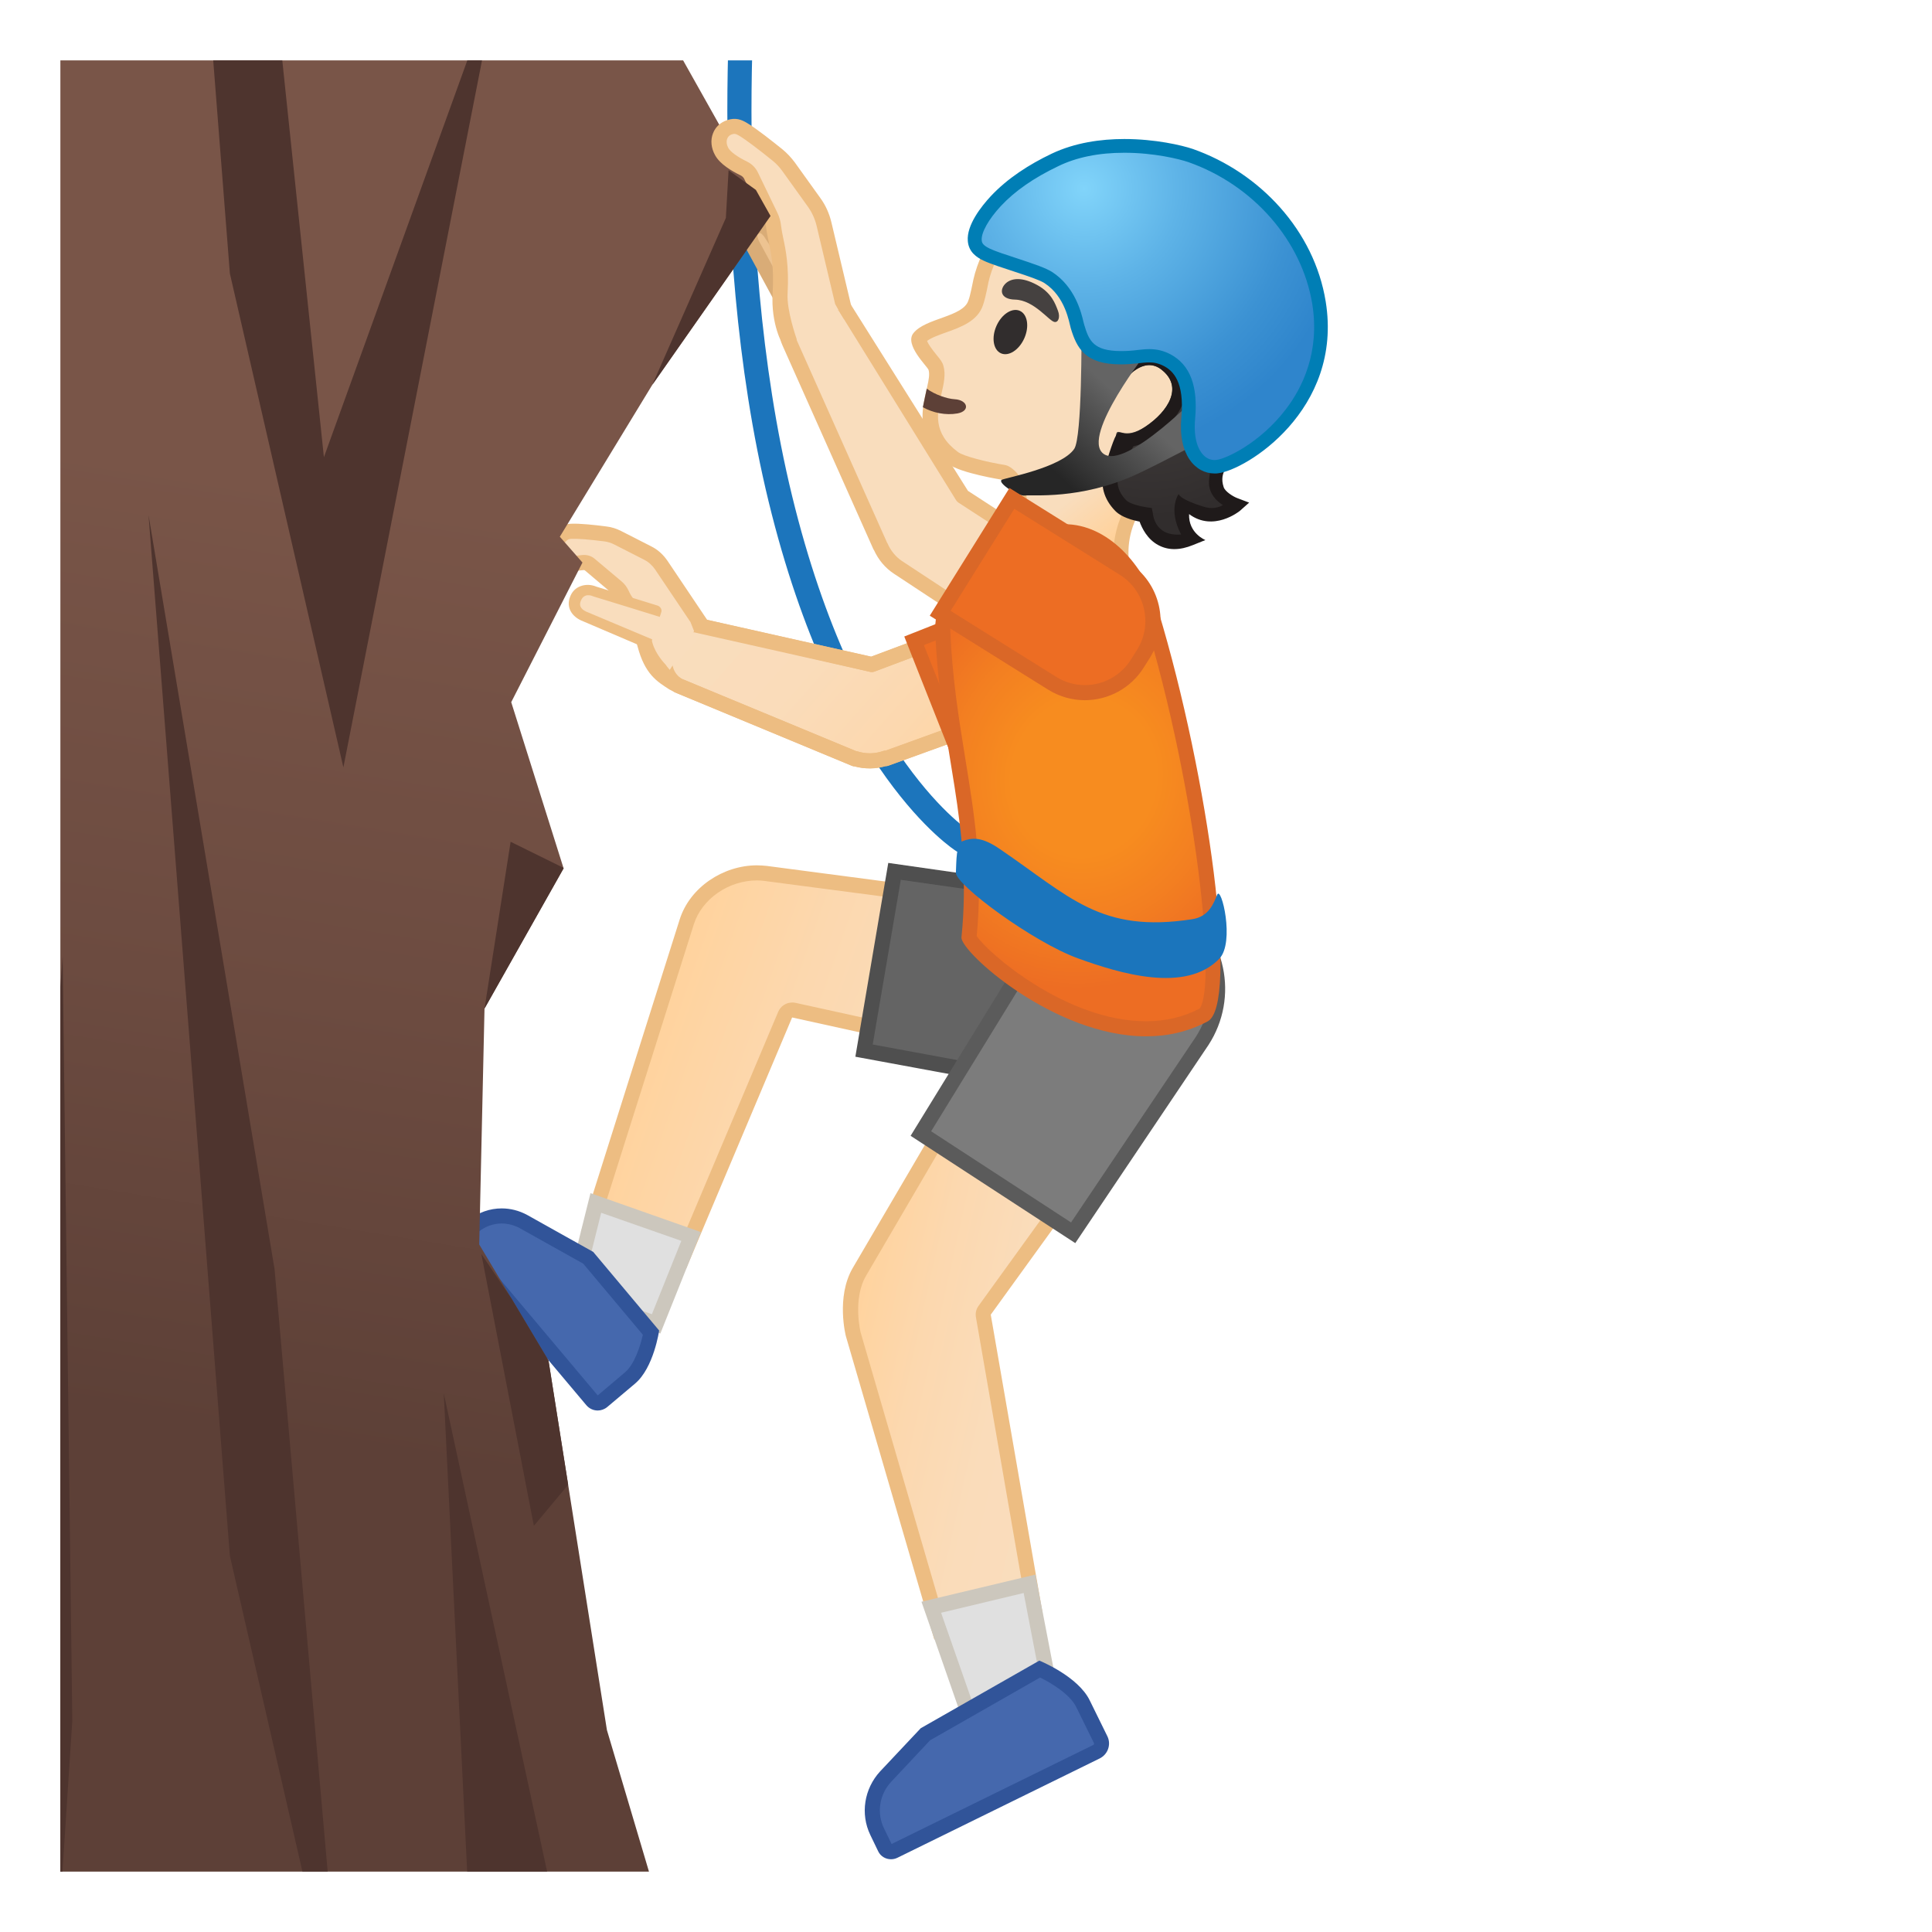 <svg enable-background="new 0 0 128 128" viewBox="0 0 128 128" xmlns="http://www.w3.org/2000/svg" xmlns:xlink="http://www.w3.org/1999/xlink"><defs><rect id="h" transform="matrix(-1 -4.4899e-11 4.4899e-11 -1 128 128)" x="4" y="4" width="120" height="120"/></defs><clipPath id="a"><use xlink:href="#h"/></clipPath><path d="m49.53-4.96s-2.17 20.17 2.17 38 12.09 22.68 12.09 22.68" clip-path="url(#a)" fill="none" stroke="#1C75BC" stroke-linecap="round" stroke-linejoin="round" stroke-miterlimit="10" stroke-width="1.6"/><g clip-path="url(#a)"><linearGradient id="g" x1="53.629" x2="81.87" y1="79.877" y2="79.877" gradientTransform="matrix(-.943 -.333 -.333 .943 147.36 18.537)" gradientUnits="userSpaceOnUse"><stop stop-color="#F9DDBD" offset="0"/><stop stop-color="#FADCBA" offset=".37"/><stop stop-color="#FCD8AF" offset=".684"/><stop stop-color="#FFD39E" offset=".976"/><stop stop-color="#FFD29C" offset="1"/></linearGradient><path d="m39.1 81.31c0.94-2.98 6.16-19.47 6.4-20.23 0.6-1.88 2.55-3.24 4.65-3.24 0.2 0 0.4 0.01 0.6 0.04l22.88 3.01-1.75 10.29-19.3-4.25c-0.04-0.01-0.07-0.01-0.11-0.01-0.2 0-0.38 0.12-0.46 0.31l-6.85 16.22-6.06-2.14z" fill="url(#g)"/><path d="m50.15 58.33c0.18 0 0.36 0.01 0.54 0.04l22.37 2.94-1.57 9.26-18.79-4.13c-0.07-0.02-0.14-0.02-0.22-0.02-0.39 0-0.76 0.23-0.92 0.61l-6.67 15.79-5.17-1.82c1.24-3.92 6.02-19.04 6.25-19.77 0.54-1.68 2.3-2.9 4.18-2.9m0-1c-2.22 0-4.44 1.44-5.12 3.59-0.27 0.83-6.54 20.69-6.54 20.69l6.96 2.46 7.03-16.66 19.81 4.36 1.92-11.32-23.4-3.08c-0.22-0.02-0.44-0.04-0.66-0.04z" fill="#EDBD82"/><circle cx="73.25" cy="66.12" r="5.74" fill="#FBC11B"/><polygon points="37.96 85.77 39.47 79.7 45.79 81.92 43.47 87.71" fill="#E0E0E0"/><path d="m39.83 80.35 5.31 1.86-1.95 4.86-4.63-1.63 1.27-5.09m-0.71-1.3-1.76 7.05 6.39 2.25 2.69-6.72-7.32-2.58z" fill="#CCC7BD"/><path d="m73.37 72.47c-0.36 0-0.71-0.03-1.07-0.09l-15.05-2.78 2.02-11.88 15.1 2.16c0.02 0 0.04 0.01 0.05 0.01 3.44 0.58 5.77 3.86 5.18 7.3-0.52 3.07-3.14 5.28-6.23 5.28z" fill="#646464"/><path d="m59.68 58.29 14.59 2.08c0.02 0.01 0.05 0.01 0.07 0.01 3.17 0.54 5.31 3.56 4.77 6.73-0.48 2.81-2.89 4.86-5.74 4.86-0.33 0-0.66-0.03-0.97-0.08l-14.58-2.69 1.86-10.91m-0.83-1.12-2.18 12.84 15.55 2.87c0.39 0.07 0.77 0.1 1.15 0.1 3.27 0 6.16-2.36 6.73-5.69 0.63-3.72-1.87-7.25-5.59-7.88l-15.66-2.24z" fill="#4F4F4F"/><path d="m39.59 92.95c-0.15 0-0.29-0.06-0.38-0.18l-8.7-10.34c-0.07-0.08-0.1-0.17-0.09-0.27 0.01-0.09 0.05-0.18 0.12-0.24l0.83-0.69c0.52-0.43 1.18-0.67 1.85-0.67 0.5 0 0.99 0.13 1.43 0.37l4.3 2.41 4.17 4.96c-0.11 0.59-0.5 2.25-1.39 3l-1.84 1.55c-0.1 0.09-0.22 0.1-0.3 0.1z" fill="#4568AD"/><path d="m33.24 81.06c0.41 0 0.82 0.11 1.18 0.3l4.22 2.36 3.95 4.71c-0.16 0.73-0.55 1.95-1.17 2.48l-1.82 1.54-8.61-10.24 0.72-0.6c0.42-0.35 0.97-0.55 1.53-0.55m0-1c-0.78 0-1.55 0.26-2.17 0.78l-0.83 0.69c-0.37 0.3-0.41 0.85-0.1 1.22l8.7 10.34c0.2 0.24 0.48 0.36 0.76 0.36 0.22 0 0.45-0.08 0.63-0.23l1.84-1.55c1.25-1.05 1.6-3.52 1.6-3.52l-4.37-5.21-4.38-2.45c-0.54-0.29-1.11-0.43-1.68-0.43z" fill="#315499"/><linearGradient id="f" x1="11.938" x2="34.016" y1="55.084" y2="55.084" gradientTransform="matrix(.749 .663 -.663 .749 77.183 -12.714)" gradientUnits="userSpaceOnUse"><stop stop-color="#F9DDBD" offset="0"/><stop stop-color="#FADCBA" offset=".37"/><stop stop-color="#FCD8AF" offset=".684"/><stop stop-color="#FFD39E" offset=".976"/><stop stop-color="#FFD29C" offset="1"/></linearGradient><path d="m70.7 45.91-2.22-5.91-10.72 4.02h-0.02l-11.49-2.58c-1.83-0.52-3.23 2.86-1.29 3.99l11.67 4.84v-0.02c0.68 0.22 1.39 0.2 2.03-0.02l0.01 0.03 12.03-4.35z" fill="url(#f)" stroke="#EDBD82" stroke-linecap="round" stroke-linejoin="round" stroke-miterlimit="10"/><path d="m56.62 50.78c-0.06 0-0.12-0.01-0.18-0.04l-11.73-4.87c-1.3-0.76-1.4-2.28-0.93-3.38 0.51-1.19 1.58-1.82 2.58-1.53l11.36 2.55 10.59-3.97c0.12-0.05 0.26-0.04 0.38 0.01s0.21 0.16 0.26 0.28l2.22 5.91c0.05 0.12 0.04 0.26-0.01 0.38-0.06 0.12-0.16 0.22-0.28 0.26l-12.02 4.35c-0.06 0.02-0.12 0.03-0.18 0.03-0.34 0.1-0.69 0.15-1.04 0.15s-0.68-0.04-1.02-0.13zm2.05-1.04 11.38-4.12-1.86-4.97-10.26 3.85c-0.08 0.03-0.17 0.04-0.26 0.02-0.01 0-0.03 0-0.04-0.01l-11.49-2.67c-0.62-0.18-1.18 0.43-1.43 1.04-0.19 0.46-0.8 0.97-0.49 1.32 0.44 0.49 0.67 0.61 0.94 0.77l11.55 4.79c0.03 0 0.06 0.01 0.09 0.02 0.58 0.18 1.17 0.18 1.71-0.02 0.05-0.02 0.1-0.03 0.15-0.03 0 0.01 0 0.01 0.01 0.01z" fill="#EDBD82"/><path d="m60.56 42.46 8.07-3.2c0.48-0.19 0.98-0.29 1.5-0.29 1.68 0 3.17 1.01 3.78 2.57l0.28 0.71c0.4 1.01 0.38 2.12-0.05 3.11s-1.22 1.77-2.23 2.17l-8.07 3.2-3.28-8.27z" fill="#ED6D23"/><path d="m70.13 39.47c1.47 0 2.78 0.89 3.32 2.26l0.28 0.71c0.72 1.83-0.18 3.91-2 4.63l-7.61 3.01-2.91-7.34 7.61-3.01c0.42-0.17 0.86-0.26 1.31-0.26m0-1c-0.56 0-1.13 0.1-1.68 0.32l-8.54 3.38 3.64 9.2 8.54-3.37c2.35-0.93 3.49-3.58 2.57-5.93l-0.28-0.71c-0.72-1.79-2.44-2.89-4.25-2.89z" fill="#DA6727"/><path d="m46.32 41.17-2.5-3.72c-0.24-0.35-0.54-0.63-0.9-0.81l-2-1.02c-0.25-0.13-0.52-0.21-0.81-0.25-0.61-0.08-1.7-0.2-2.27-0.17-0.29 0.01-0.5 0.09-0.75 0.36-0.45 0.5-0.46 1.22 0.02 1.58 0.34 0.25 1.07 0.19 1.47 0.13 0.19-0.03 0.37 0.02 0.51 0.13l1.76 1.48c0.15 0.13 0.27 0.28 0.36 0.47 0.33 0.7 0.99 1.3 1.53 3.33 0.44 1.66 1.11 2.47 1.11 2.47s1.81-2.59 2.47-3.98z" fill="#F9DDBD"/><path d="m36.72 35.23c0.32-0.35 0.63-0.51 1.1-0.53 0.58-0.03 1.6 0.08 2.36 0.18 0.35 0.04 0.67 0.15 0.97 0.3l2 1.02c0.44 0.22 0.8 0.55 1.09 0.98l2.66 3.96-0.12 0.26c-0.07 0.15-0.16 0.32-0.25 0.48-0.09-0.02-0.19-0.03-0.29-0.02-0.08 0.01-0.25-0.03-0.25-0.03l-0.24-0.61-2.34-3.48c-0.19-0.28-0.43-0.5-0.72-0.65l-2-1.02c-0.2-0.1-0.41-0.17-0.64-0.2-1.02-0.13-1.79-0.19-2.19-0.17-0.17 0.01-0.25 0.03-0.4 0.2s-0.23 0.38-0.21 0.56c0.01 0.12 0.07 0.21 0.16 0.28 0.08 0.06 0.41 0.14 1.1 0.04 0.34-0.05 0.66 0.04 0.9 0.25l1.76 1.48c0.21 0.17 0.37 0.39 0.49 0.65 0.08 0.18 0.19 0.36 0.32 0.55 0.35 0.56 0.83 1.33 1.24 2.86 0.21 0.79 0.86 1.44 0.86 1.44s0.21 0.29 0.33 0.41 0.24 0.27 0.37 0.36c-0.15 0.22-0.23 0.32-0.24 0.34l0.21 0.76-0.4-0.2c-0.82-0.53-1.62-1-2.11-2.85-0.37-1.38-0.78-2.05-1.12-2.58-0.15-0.24-0.28-0.45-0.38-0.67-0.06-0.12-0.13-0.22-0.23-0.3l-1.76-1.49c-0.02-0.02-0.06-0.03-0.11-0.02-0.85 0.12-1.47 0.04-1.84-0.23-0.32-0.23-0.51-0.58-0.56-0.98-0.02-0.47 0.14-0.95 0.48-1.33z" fill="#EDBD82"/><path d="m39.39 39.19c-0.53-0.2-1.06-0.08-1.29 0.49s0.13 0.99 0.66 1.19l4.29 1.82 0.76-2.15-4.42-1.35z" fill="#F9DDBD"/><path d="m38.45 38.84c0.32-0.12 0.68-0.13 1.07 0.03l4.04 1.25c0.18 0.06 0.3 0.24 0.26 0.41-0.06 0.22-0.03 0.07-0.11 0.34-0.33-0.11-4.41-1.36-4.41-1.36-0.01 0-0.02-0.01-0.02-0.01-0.14-0.06-0.33-0.1-0.5-0.03-0.13 0.05-0.23 0.16-0.3 0.34-0.17 0.41 0.14 0.63 0.45 0.75l4.28 1.8s-0.01 0.08-0.14 0.32c-0.07 0.14-0.28 0.21-0.45 0.17-0.02 0-0.08-0.02-0.11-0.03-0.01 0-0.01 0-0.02-0.01l-3.84-1.64c-0.8-0.3-1.15-0.96-0.88-1.63 0.12-0.33 0.36-0.58 0.68-0.7z" fill="#EDBD82"/></g><g clip-path="url(#a)"><linearGradient id="e" x1="94.913" x2="110.79" y1="-2.5" y2="95.25" gradientTransform="matrix(-1 0 0 1 128 0)" gradientUnits="userSpaceOnUse"><stop stop-color="#795548" offset=".364"/><stop stop-color="#6C4B40" offset=".705"/><stop stop-color="#5D4037" offset="1"/></linearGradient><polygon points="-1.72 129.87 -0.72 -1.53 41.59 -2.53 51.05 14.31 43.22 25.49 37.09 35.56 38.59 37.27 33.87 46.52 37.34 57.53 32.1 66.82 31.75 82.45 36.34 90.14 40.21 114.62 45.06 130.95 30.4 130.95" fill="url(#e)"/><linearGradient id="d" x1="84.601" x2="97.595" y1="19.231" y2="22.277" gradientTransform="matrix(.789 .614 -.614 .789 17.082 -44.445)" gradientUnits="userSpaceOnUse"><stop stop-color="#F9DDBD" offset=".55"/><stop stop-color="#FFD29C" offset=".831"/><stop stop-color="#EDBD82" offset="1"/></linearGradient><path d="m66.99 36.31c0.42-1.23 1.14-3.93-0.33-4.93-0.06-0.04-0.13-0.07-0.2-0.08-1-0.16-2.78-0.56-3.29-0.94-1.97-1.47-1.59-3.09-1.28-4.4 0.14-0.61 0.26-1.13 0.13-1.58-0.04-0.15-0.14-0.27-0.33-0.51-0.8-0.99-0.86-1.35-0.76-1.47 0.28-0.36 0.95-0.6 1.6-0.83 0.92-0.33 1.88-0.67 2.13-1.51 0.08-0.2 0.2-0.74 0.31-1.29l0.03-0.13c0.24-1.08 0.87-2.44 1.69-3.62 1.37-1.97 3.77-4.32 7.46-4.32 0.89 0 1.82 0.14 2.76 0.43 3.69 1.12 7.05 5.5 7.5 9.78 0.26 2.47-3.82 8.12-6.88 10.24-3.29 2.27-3.36 5.03-3.15 6.36l-7.39-1.2z" fill="url(#d)"/><path d="m74.13 11.2c0.84 0 1.73 0.14 2.62 0.41 3.51 1.06 6.72 5.26 7.15 9.35 0.22 2.12-3.52 7.6-6.67 9.77-2.83 1.96-3.52 4.41-3.45 6.17l-6.13-1c0.44-1.5 0.84-3.89-0.71-4.94-0.12-0.08-0.26-0.14-0.4-0.16-1.19-0.19-2.71-0.58-3.07-0.85-1.7-1.27-1.39-2.6-1.09-3.89 0.15-0.65 0.29-1.26 0.12-1.84-0.07-0.24-0.21-0.41-0.43-0.68-0.36-0.44-0.58-0.76-0.65-0.95 0.26-0.21 0.82-0.41 1.27-0.57 0.98-0.35 2.08-0.75 2.43-1.79 0.1-0.27 0.21-0.74 0.34-1.39l0.02-0.11c0.22-1.02 0.83-2.31 1.61-3.44 1.3-1.86 3.58-4.09 7.04-4.09m0-1c-3.25 0-5.95 1.77-7.87 4.53-0.89 1.28-1.53 2.69-1.77 3.79-0.03 0.13-0.21 1.1-0.33 1.38-0.34 1.11-2.86 1.16-3.65 2.18-0.6 0.77 0.94 2.2 1.01 2.43 0.33 1.12-1.79 3.9 1.33 6.24 0.8 0.6 3.51 1.03 3.51 1.03 1.54 1.04-0.07 4.91-0.07 4.91l8.71 1.42s-1.44-3.65 2.78-6.56c3.23-2.23 7.38-7.99 7.1-10.7-0.44-4.23-3.78-8.97-7.85-10.2-1-0.31-1.97-0.45-2.9-0.45z" fill="#EDBD82"/><path d="m61.14 26.98c0.67 0.37 1.51 0.55 2.3 0.41 0.86-0.16 0.68-0.89-0.19-0.94-0.53-0.03-1.34-0.32-1.85-0.7l-0.26 1.23z" fill="#5D4037"/><ellipse transform="matrix(.405 -.914 .914 .405 19.723 74.296)" cx="66.96" cy="21.99" rx="1.54" ry="1.01" fill="#312D2D"/><radialGradient id="c" cx="68.26" cy="19.916" r="1.673" gradientUnits="userSpaceOnUse"><stop stop-color="#454140" offset=".09"/><stop stop-color="#454140" offset="1"/></radialGradient><path d="m67.25 19.85c-1.02-0.02-1.05-0.71-0.58-1.11 0.35-0.29 1.01-0.42 2.04 0.14 0.97 0.53 1.21 1.26 1.38 1.7s0.02 0.8-0.23 0.75c-0.35-0.05-1.35-1.45-2.61-1.48z" fill="url(#c)"/><radialGradient id="b" cx="76.182" cy="23.938" r="10.333" gradientUnits="userSpaceOnUse"><stop stop-color="#454140" offset="0"/><stop stop-color="#312D2D" offset="1"/></radialGradient><path d="m84.92 22.96c0.01-0.65-0.02-1.31-0.14-1.95-0.17-0.91-0.5-1.79-0.92-2.61-1.12-2.18-2.93-4.01-5.12-5.09-2.2-1.08-4.78-1.39-7.15-0.77-1.83 0.47-3.66 1.66-4.15 3.49 0.87 0.34 1.87 0.14 2.78 0.58 1.17 0.57 2.28 1.4 3.58 1.5 0.5 0.04 1.01-0.03 1.51-0.04 0.09 0.04 0.15 0.07 0.15 0.07 1.06 1.46-2.45 3.89-1.81 6.63 0.13 0.54 0.35 1.09 0.35 1.09s1.47-2.49 2.93-1.39c1.52 1.15 0.45 2.79-1.01 3.77-1.5 1.02-1.9-0.05-1.98 0.6-0.05 0.37 0.18 0.64 0.29 0.98 0.13 0.42 0.05 0.35-0.19 0.62-0.39 0.46-1.03 1.83 0.2 3.07 0.45 0.45 1.63 0.61 1.63 0.61s0.3 2.33 3.21 1.24c-0.96-0.72-0.78-1.56-0.61-2.24 1.61 1.87 3.31 0.35 3.31 0.35s-1.08-0.4-1.22-1.1c-0.08-0.39-0.04-0.88 0.38-1.27 0.36-0.34 0.62-0.41 1.08-0.61 2.1-0.96 2.55-3.78 2.77-5.81 0.07-0.57 0.12-1.15 0.13-1.72z" fill="url(#b)"/><path d="m81.07 32.27c-0.35-1.05 0.46-1.55 0.5-1.58l-1-0.4c-0.32 0.35-0.5 1.38-0.47 1.79 0.06 0.91 0.92 1.38 0.92 1.38s-0.49 0.35-1.24 0.12c-1.66-0.5-1.69-0.85-1.69-0.85s-0.73 0.99 0.16 2.68c-1.79 0.15-1.87-1.4-1.87-1.4l-0.07-0.35-0.35-0.05c-0.42-0.06-1.12-0.24-1.34-0.46-0.67-0.68-0.64-1.34-0.49-1.8h-1.04c-0.15 0.77-0.01 1.68 0.81 2.51 0.4 0.41 1.15 0.61 1.6 0.7 0.16 0.43 0.51 1.17 1.25 1.56 0.32 0.17 0.67 0.26 1.05 0.26 0.39 0 0.8-0.09 1.24-0.27l0.82-0.33s-1.13-0.45-1.08-1.72c1.61 1.2 3.32-0.18 3.36-0.21l0.62-0.55-0.79-0.3c-0.29-0.11-0.81-0.44-0.9-0.73z" fill="#1F1A1A"/><path d="m84.78 21.01c-0.17-0.91-0.5-1.79-0.92-2.61-0.78-1.51-1.89-2.86-3.23-3.9-0.59-0.46-1.22-0.86-1.89-1.19-2.2-1.08-4.78-1.39-7.15-0.77-1.83 0.47-3.66 1.66-4.15 3.49 0.87 0.34 1.87 0.14 2.78 0.58 1.17 0.57 2.28 1.4 3.58 1.5 0.5 0.04 1.01-0.03 1.51-0.04 0.09 0.04 0.15 0.07 0.15 0.07 1.06 1.46-2.45 3.89-1.81 6.63 0.13 0.54 0.35 1.09 0.35 1.09s1.47-2.49 2.93-1.39l0.03 0.03c1.47 1.15 0.4 2.77-1.04 3.75-1.5 1.02-1.64 0.04-1.98 0.6-0.22 0.36-0.69 1.94-0.69 1.94l1.15-0.08 0.7-1.15c0.36-0.07 0.8-0.23 1.31-0.58 0.62-0.42 2.08-1.57 2.14-3.12 0.02-0.56-0.15-1.37-1.05-2.06l-0.04-0.03c-0.53-0.4-1.13-0.54-1.75-0.42-0.47 0.09-0.9 0.34-1.26 0.63 0.04-0.89 0.57-1.8 1.09-2.68 0.69-1.17 1.47-2.5 0.62-3.67-0.05-0.07-0.11-0.13-0.17-0.18-0.05-0.04-0.11-0.07-0.17-0.1l-0.15-0.07c-0.12-0.06-0.25-0.08-0.38-0.08-0.21 0-0.43 0.01-0.64 0.02-0.28 0.02-0.55 0.03-0.8 0.01-0.76-0.06-1.51-0.47-2.3-0.91-0.31-0.17-0.63-0.35-0.95-0.5-0.63-0.31-1.26-0.37-1.82-0.42-0.03 0-0.06-0.01-0.09-0.01 0.69-1.03 1.98-1.68 3.11-1.98 2.12-0.55 4.5-0.29 6.53 0.71 0.61 0.3 1.19 0.67 1.74 1.09 1.23 0.96 2.26 2.2 2.98 3.6 0.42 0.81 0.7 1.6 0.84 2.36 0.1 0.53 0.14 1.11 0.12 1.77-0.01 0.47-0.05 0.99-0.12 1.64-0.15 1.35-0.41 2.88-1.16 4.09l0.84 0.16v0.14c0.75-1.29 1.04-2.8 1.2-4.29 0.06-0.57 0.11-1.14 0.12-1.72 0.04-0.65 0.01-1.31-0.11-1.95z" fill="#1F1A1A"/><linearGradient id="o" x1="102.18" x2="102.18" y1="16.349" y2="22.97" gradientTransform="matrix(.733 .68 -.68 .733 11.02 -54.601)" gradientUnits="userSpaceOnUse"><stop stop-color="#646464" offset="0"/><stop stop-color="#262626" offset=".995"/></linearGradient><path d="m71.17 29.74c-0.85 1.25-4.62 1.93-4.8 2.05-0.32 0.18 1.08 1.11 1.54 1.04s3.66 0.3 7.36-1.39c1.66-0.76 5.81-2.98 5.81-2.98l-1.31-2.66s-5.2 5.43-6.68 4.25 3-6.87 3-6.87l-4.44-1.21c0-0.01 0.05 7-0.48 7.77z" fill="url(#o)"/><radialGradient id="n" cx="78.191" cy="11.326" r="17.692" gradientTransform="matrix(.789 .614 -.614 .789 17.082 -44.445)" gradientUnits="userSpaceOnUse"><stop stop-color="#81D4FA" offset="0"/><stop stop-color="#5EB3E7" offset=".36"/><stop stop-color="#3C92D3" offset=".775"/><stop stop-color="#2F85CC" offset="1"/></radialGradient><path d="m80.47 30.93c-0.42 0-0.81-0.18-1.11-0.51-0.52-0.57-0.74-1.53-0.64-2.72 0.18-1.99-0.28-3.24-1.4-3.84-0.38-0.2-0.74-0.29-1.18-0.29-0.23 0-0.47 0.03-0.75 0.06-0.31 0.04-0.68 0.08-1.12 0.08-2.1-0.01-2.54-0.91-2.89-2.08-0.01-0.04-0.03-0.1-0.04-0.18-0.16-0.65-0.52-2.18-1.9-3.07-0.38-0.24-1.28-0.54-2.23-0.85-0.72-0.24-1.46-0.48-1.84-0.66-0.53-0.25-0.75-0.52-0.79-0.93-0.05-0.64 0.46-1.62 1.39-2.61 0.96-1.03 2.27-1.95 3.92-2.73 1.29-0.62 2.84-0.93 4.61-0.93 2.02 0 3.75 0.42 4.39 0.64 4.45 1.57 7.79 5.39 8.5 9.75 0.55 3.37-0.7 5.86-1.84 7.35-1.74 2.28-4.1 3.43-4.91 3.51-0.07 0-0.12 0.01-0.17 0.01z" fill="url(#n)"/><path d="m74.49 10.12c1.96 0 3.63 0.41 4.24 0.62 4.3 1.51 7.52 5.2 8.21 9.39 0.52 3.21-0.67 5.58-1.76 7-1.69 2.21-3.94 3.27-4.59 3.34-0.04 0-0.07 0.01-0.11 0.01-0.29 0-0.56-0.12-0.78-0.36-0.25-0.27-0.65-0.95-0.52-2.37 0.2-2.19-0.34-3.59-1.64-4.28-0.44-0.23-0.89-0.34-1.39-0.34-0.27 0-0.52 0.03-0.79 0.06-0.32 0.04-0.66 0.07-1.1 0.07-1.81-0.01-2.11-0.67-2.43-1.75-0.01-0.04-0.02-0.09-0.04-0.15-0.15-0.65-0.56-2.36-2.1-3.35-0.4-0.25-1.14-0.51-2.33-0.9-0.71-0.23-1.44-0.47-1.79-0.64-0.47-0.23-0.52-0.39-0.53-0.56-0.04-0.5 0.46-1.39 1.27-2.26 0.92-0.99 2.19-1.87 3.78-2.63 1.22-0.6 2.7-0.9 4.4-0.9m0-0.91c-1.56 0-3.27 0.24-4.81 0.97-1.49 0.71-2.93 1.63-4.05 2.83-0.61 0.66-1.6 1.9-1.51 2.96 0.06 0.73 0.58 1.08 1.05 1.3 0.88 0.42 3.41 1.09 4.02 1.48 1.4 0.9 1.64 2.61 1.75 2.99 0.4 1.34 0.97 2.4 3.3 2.4h0.03c0.83 0 1.38-0.13 1.87-0.13 0.32 0 0.62 0.06 0.97 0.24 0.61 0.32 1.37 1.05 1.16 3.4-0.23 2.48 0.93 3.72 2.2 3.72 0.07 0 0.14 0 0.2-0.01 1.86-0.19 8.33-4.2 7.16-11.39-0.76-4.68-4.34-8.53-8.8-10.1-0.74-0.25-2.5-0.66-4.54-0.66z" fill="#007EB5"/><linearGradient id="m" x1="43.74" x2="60.721" y1="86.869" y2="86.869" gradientTransform="matrix(-.976 -.219 -.219 .976 135.01 12.788)" gradientUnits="userSpaceOnUse"><stop stop-color="#F9DDBD" offset="0"/><stop stop-color="#FADCBA" offset=".37"/><stop stop-color="#FCD8AF" offset=".684"/><stop stop-color="#FFD39E" offset=".976"/><stop stop-color="#FFD29C" offset="1"/></linearGradient><path d="m56.52 88.39c0-0.01-0.6-2.4 0.41-4.13l11.65-19.88 8.74 5.7-12.1 16.74c-0.08 0.11-0.11 0.25-0.09 0.38l3.36 19.36-6.26 1.48-5.71-19.65z" fill="url(#m)"/><path d="m68.75 65.08 7.86 5.13-11.78 16.31c-0.16 0.22-0.22 0.49-0.17 0.76l3.28 18.9-5.34 1.26-5.58-19.16c-0.01-0.02-0.54-2.23 0.36-3.76l11.37-19.44m-0.33-1.41s-10.79 18.4-11.92 20.33-0.46 4.52-0.46 4.52l5.86 20.1 7.18-1.7-3.44-19.82 12.41-17.16-9.63-6.27z" fill="#EDBD82"/><circle cx="73.61" cy="65.23" r="5.74" fill="#FBC11B"/><polygon points="61.7 106.48 68.21 104.93 69.41 111.16 64.28 113.87" fill="#E0E0E0"/><path d="m67.82 105.54 1.03 5.36-4.29 2.27-2.21-6.32 5.47-1.31m0.78-1.22-7.55 1.8 2.95 8.47 5.97-3.16-1.37-7.11z" fill="#CCC7BD"/><path d="m61.01 75.1 7.99-13c0.01-0.01 0.02-0.03 0.03-0.04 1.17-1.8 3.16-2.88 5.31-2.88 1.23 0 2.42 0.36 3.45 1.03 2.93 1.91 3.75 5.84 1.85 8.76l-8.54 12.71-10.09-6.58z" fill="#7C7C7C"/><path d="m74.34 59.68c1.13 0 2.23 0.33 3.18 0.95 1.31 0.85 2.2 2.16 2.52 3.68s0.03 3.08-0.81 4.38l-8.27 12.3-9.27-6.04 7.72-12.56c0.01-0.02 0.03-0.04 0.04-0.06 1.08-1.66 2.91-2.65 4.89-2.65m0-1c-2.23 0-4.42 1.09-5.73 3.1l-8.28 13.47 10.91 7.11 8.82-13.12c2.06-3.16 1.17-7.39-1.99-9.45-1.15-0.75-2.45-1.11-3.73-1.11z" fill="#5B5B5B"/><path d="m59.05 122.69c-0.17 0-0.33-0.09-0.4-0.25l-0.52-1.08c-0.58-1.22-0.36-2.65 0.56-3.66l2.63-2.8 7.57-4.32c0.6 0.28 2.3 1.14 2.88 2.31l1.17 2.38c0.14 0.29 0.02 0.64-0.28 0.79l-13.4 6.58c-0.07 0.03-0.14 0.05-0.21 0.05z" fill="#4568AD"/><path d="m68.91 111.14c0.77 0.38 1.99 1.12 2.4 1.97l1.17 2.38c0.02 0.04-0.01 0.1-0.05 0.12l-13.36 6.56-0.5-1.03c-0.5-1.03-0.31-2.25 0.47-3.09l2.58-2.75 7.29-4.16m-0.05-1.12-7.86 4.48-2.69 2.86c-1.06 1.15-1.32 2.82-0.65 4.21l0.52 1.08c0.16 0.34 0.5 0.53 0.85 0.53 0.14 0 0.29-0.03 0.43-0.1l13.4-6.58c0.54-0.27 0.77-0.92 0.51-1.46l-1.17-2.38c-0.78-1.61-3.34-2.64-3.34-2.64z" fill="#315499"/><radialGradient id="l" cx="40.484" cy="52.204" r="12.842" gradientTransform="matrix(.98 .197 -.216 1.078 43.404 -12.761)" gradientUnits="userSpaceOnUse"><stop stop-color="#F78C1F" offset=".37"/><stop stop-color="#F37F21" offset=".681"/><stop stop-color="#ED6D23" offset=".998"/></radialGradient><path d="m75.93 68.16c-5.71 0-11.49-5.13-11.73-6.08 0.46-4.44-0.12-8-0.74-11.77-0.43-2.61-0.87-5.31-1-8.52-0.09-2.13 2.07-5.78 5.12-6.26l1.8-0.15c0.44-0.11 0.8-0.16 1.16-0.16 2.41 0 4.77 2.23 5.73 5.42 3.74 12.39 4.93 25.82 3.5 26.58-1.15 0.63-2.44 0.94-3.84 0.94z" fill="url(#l)"/><path d="m70.54 35.73c2.19 0 4.35 2.08 5.25 5.06 3.57 11.85 4.81 24.52 3.69 26.03-1.06 0.56-2.26 0.84-3.55 0.84-5.32 0-10.55-4.58-11.22-5.65 0.43-4.48-0.15-8.02-0.76-11.77-0.42-2.6-0.86-5.28-0.99-8.46-0.08-1.95 1.89-5.28 4.67-5.74l1.34-0.11 0.45-0.04c0.06 0 0.12-0.02 0.17-0.03 0.32-0.08 0.64-0.13 0.95-0.13m0-1c-0.39 0-0.79 0.05-1.2 0.16-0.62 0.05-1.22 0.1-1.83 0.16-3.25 0.51-5.65 4.28-5.55 6.77 0.33 7.91 2.5 12.76 1.74 20.28-0.09 0.93 6.11 6.56 12.23 6.56 1.39 0 2.77-0.29 4.08-0.99 2.09-1.12 0.07-16.14-3.26-27.17-0.95-3.15-3.4-5.77-6.21-5.77z" fill="#DA6727"/><path d="m49.93 16.35c-0.21-0.36-0.48-0.98 0.05-1.29 0.13-0.08 0.25-0.12 0.37-0.12 0.27 0 0.56 0.21 0.78 0.59l3.25 4.84c-0.47 0.37-1.05 0.79-1.66 1.13l-2.79-5.15z" fill="#EDC391"/><path d="m50.35 15.44c0.05 0 0.2 0.09 0.35 0.35 0.01 0.02 0.02 0.03 0.03 0.05l2.97 4.43c-0.25 0.18-0.51 0.37-0.79 0.55l-2.56-4.73c-0.18-0.31-0.19-0.51-0.17-0.55 0 0 0.02-0.02 0.06-0.04 0.07-0.05 0.11-0.06 0.11-0.06m0-1c-0.2 0-0.41 0.06-0.63 0.19-0.72 0.43-0.66 1.24-0.23 1.96l2.97 5.47c0.02 0.04 0.05 0.07 0.08 0.11 0.88-0.43 1.75-1.07 2.52-1.69l-3.49-5.2c-0.31-0.51-0.74-0.84-1.22-0.84z" fill="#D9AC77"/><linearGradient id="k" x1="86.5" x2="81.338" y1="30.612" y2="40.759" gradientTransform="matrix(-.962 -.274 .274 -.962 104.57 120.17)" gradientUnits="userSpaceOnUse"><stop stop-color="#FFD29C" offset="0"/><stop stop-color="#FFD39E" offset=".024"/><stop stop-color="#FCD8AF" offset=".316"/><stop stop-color="#FADCBA" offset=".629"/><stop stop-color="#F9DDBD" offset="1"/></linearGradient><path d="m53.08 20.9c-0.73 0.25-1.08 1.08-0.77 1.78l6.03 13.52h0.01c0.25 0.58 0.65 1.06 1.15 1.4l10.72 7.06 3.46-5.33-9.9-6.43-8.11-12.89-2.59 0.89z" fill="url(#k)"/><path d="m69.94 45.07-10.73-7.07c-0.57-0.38-1.01-0.91-1.3-1.54-0.01-0.02-0.02-0.04-0.04-0.06l-6.03-13.52c-0.21-0.46-0.21-1-0.01-1.46 0.2-0.47 0.59-0.83 1.07-1l2.59-0.91c0.21-0.08 0.46 0.01 0.59 0.21l8.05 12.8 9.81 6.37c0.11 0.07 0.19 0.19 0.22 0.32s0 0.26-0.07 0.38l-3.46 5.33c-0.07 0.11-0.19 0.19-0.32 0.22-0.03 0.01-0.07 0.01-0.1 0.01-0.09 0-0.19-0.03-0.27-0.08zm-6.44-11.77c-0.06-0.04-0.11-0.09-0.15-0.15l-7.81-12.61-2.3 0.83c-0.22 0.08-0.39 0.24-0.48 0.45s-0.09 0.45 0 0.66l6 13.45c0.01 0.02 0.03 0.05 0.04 0.07 0.21 0.48 0.54 0.89 0.96 1.17l10.3 6.78 2.92-4.49-9.48-6.16z" fill="#EDBD82"/><path d="m71.88 45.88c-0.77 0-1.52-0.22-2.17-0.62l-7.42-4.63 4.75-7.61 7.42 4.63c0.93 0.58 1.58 1.49 1.82 2.56 0.25 1.07 0.06 2.17-0.52 3.1l-0.41 0.65c-0.75 1.2-2.05 1.92-3.47 1.92z" fill="#ED6D23"/><path d="m67.2 33.71 6.99 4.37c1.68 1.05 2.2 3.28 1.15 4.96l-0.41 0.65c-0.66 1.06-1.81 1.7-3.06 1.7-0.67 0-1.33-0.19-1.9-0.55l-6.99-4.37 4.22-6.76m-0.32-1.38-5.28 8.46 7.84 4.9c0.76 0.47 1.6 0.7 2.43 0.7 1.53 0 3.04-0.77 3.91-2.17l0.41-0.65c1.35-2.16 0.69-4.99-1.47-6.34l-7.84-4.9z" fill="#DA6727"/><path d="m55.88 20.26-1.29-5.43c-0.12-0.51-0.34-0.99-0.65-1.42l-1.7-2.36c-0.21-0.29-0.46-0.56-0.74-0.79-0.6-0.49-1.68-1.34-2.27-1.69-0.31-0.18-0.55-0.25-0.89-0.13-0.64 0.21-0.89 0.93-0.52 1.61 0.26 0.48 1.03 0.9 1.47 1.12 0.21 0.1 0.38 0.27 0.48 0.47l1.29 2.67c0.11 0.23 0.18 0.47 0.21 0.72 0.09 0.93 0.57 1.97 0.42 4.39-0.12 1.97 0.69 3.1 0.69 3.1s2.34-1.29 3.5-2.26z" fill="#F9DDBD"/><path d="m47.24 8.83c0.16-0.42 0.49-0.72 0.93-0.87 0.57-0.19 0.96-0.03 1.31 0.18 0.63 0.37 1.73 1.25 2.33 1.73 0.32 0.26 0.6 0.56 0.84 0.88l1.7 2.37c0.35 0.48 0.59 1.02 0.73 1.6l1.36 5.73-0.51 0.71s-0.44-0.71-0.6-1.02l-1.23-5.19c-0.11-0.45-0.3-0.87-0.57-1.25l-1.7-2.37c-0.18-0.25-0.4-0.49-0.65-0.69-0.99-0.8-1.79-1.4-2.21-1.65-0.23-0.14-0.32-0.14-0.48-0.09-0.15 0.05-0.26 0.15-0.31 0.29-0.07 0.18-0.04 0.4 0.07 0.61 0.14 0.26 0.62 0.6 1.25 0.91 0.31 0.15 0.56 0.4 0.71 0.71l1.29 2.67c0.14 0.29 0.22 0.58 0.25 0.89 0.03 0.25 0.08 0.5 0.14 0.79 0.17 0.79 0.39 1.87 0.29 3.67-0.07 1.12 0.58 2.96 0.59 2.99 0.05 0.15-0.13 0.51-0.15 0.52l-0.39 0.21-0.34-0.28c-0.04-0.05-0.83-1.37-0.7-3.49 0.1-1.66-0.1-2.63-0.27-3.41-0.07-0.33-0.13-0.62-0.16-0.9-0.02-0.19-0.07-0.37-0.16-0.55l-1.29-2.67c-0.05-0.11-0.14-0.19-0.24-0.24-0.6-0.29-1.37-0.75-1.69-1.33-0.27-0.48-0.32-1.01-0.14-1.46z" fill="#EDBD82"/></g><g clip-path="url(#a)"><defs><polygon id="j" points="-1.72 129.87 -0.72 -1.53 41.59 -2.53 51.05 14.31 43.22 25.49 37.09 35.56 38.59 37.27 33.87 46.52 37.34 57.53 32.1 66.82 31.75 82.45 36.34 90.14 40.21 114.62 45.06 130.95 30.4 130.95"/></defs><clipPath id="i"><use xlink:href="#j"/></clipPath><g clip-path="url(#i)" fill="#4E342E"><polygon points="31.49 135.01 29.4 92.31 38.48 134.33"/><polygon points="22.75 135.8 15.23 103.08 9.84 34.12 18.19 84.08"/><polygon points="4.15 63.36 4.79 114.01 1.41 165.82 -1.03 132.34"/><polygon points="21.46 30.29 33.09 -1.89 22.75 50.84 15.23 18.12 9.84 -50.84 18.19 -0.88"/><polygon points="32.1 66.82 33.83 55.77 39.39 58.51 34.94 62.58"/><polygon points="52.41 14.26 43.22 25.49 48.09 14.44 48.27 11.28"/><polygon points="35.37 101.09 40.18 95.33 31.89 83.08"/></g></g><g clip-path="url(#a)"><path d="m80.78 63.52c-2.23 2.3-6.59 0.98-9.37-0.03-2.98-1.08-8.13-4.89-8.08-5.68 0.04-0.74 0-1.92 0.46-2.09 0.58-0.21 1.22-0.32 2.45 0.53 4.66 3.17 6.67 5.59 12.75 4.65 1.12-0.17 1.43-1.09 1.65-1.62 0.27-0.65 1.19 3.16 0.14 4.24z" fill="#1B75BC"/></g></svg>
